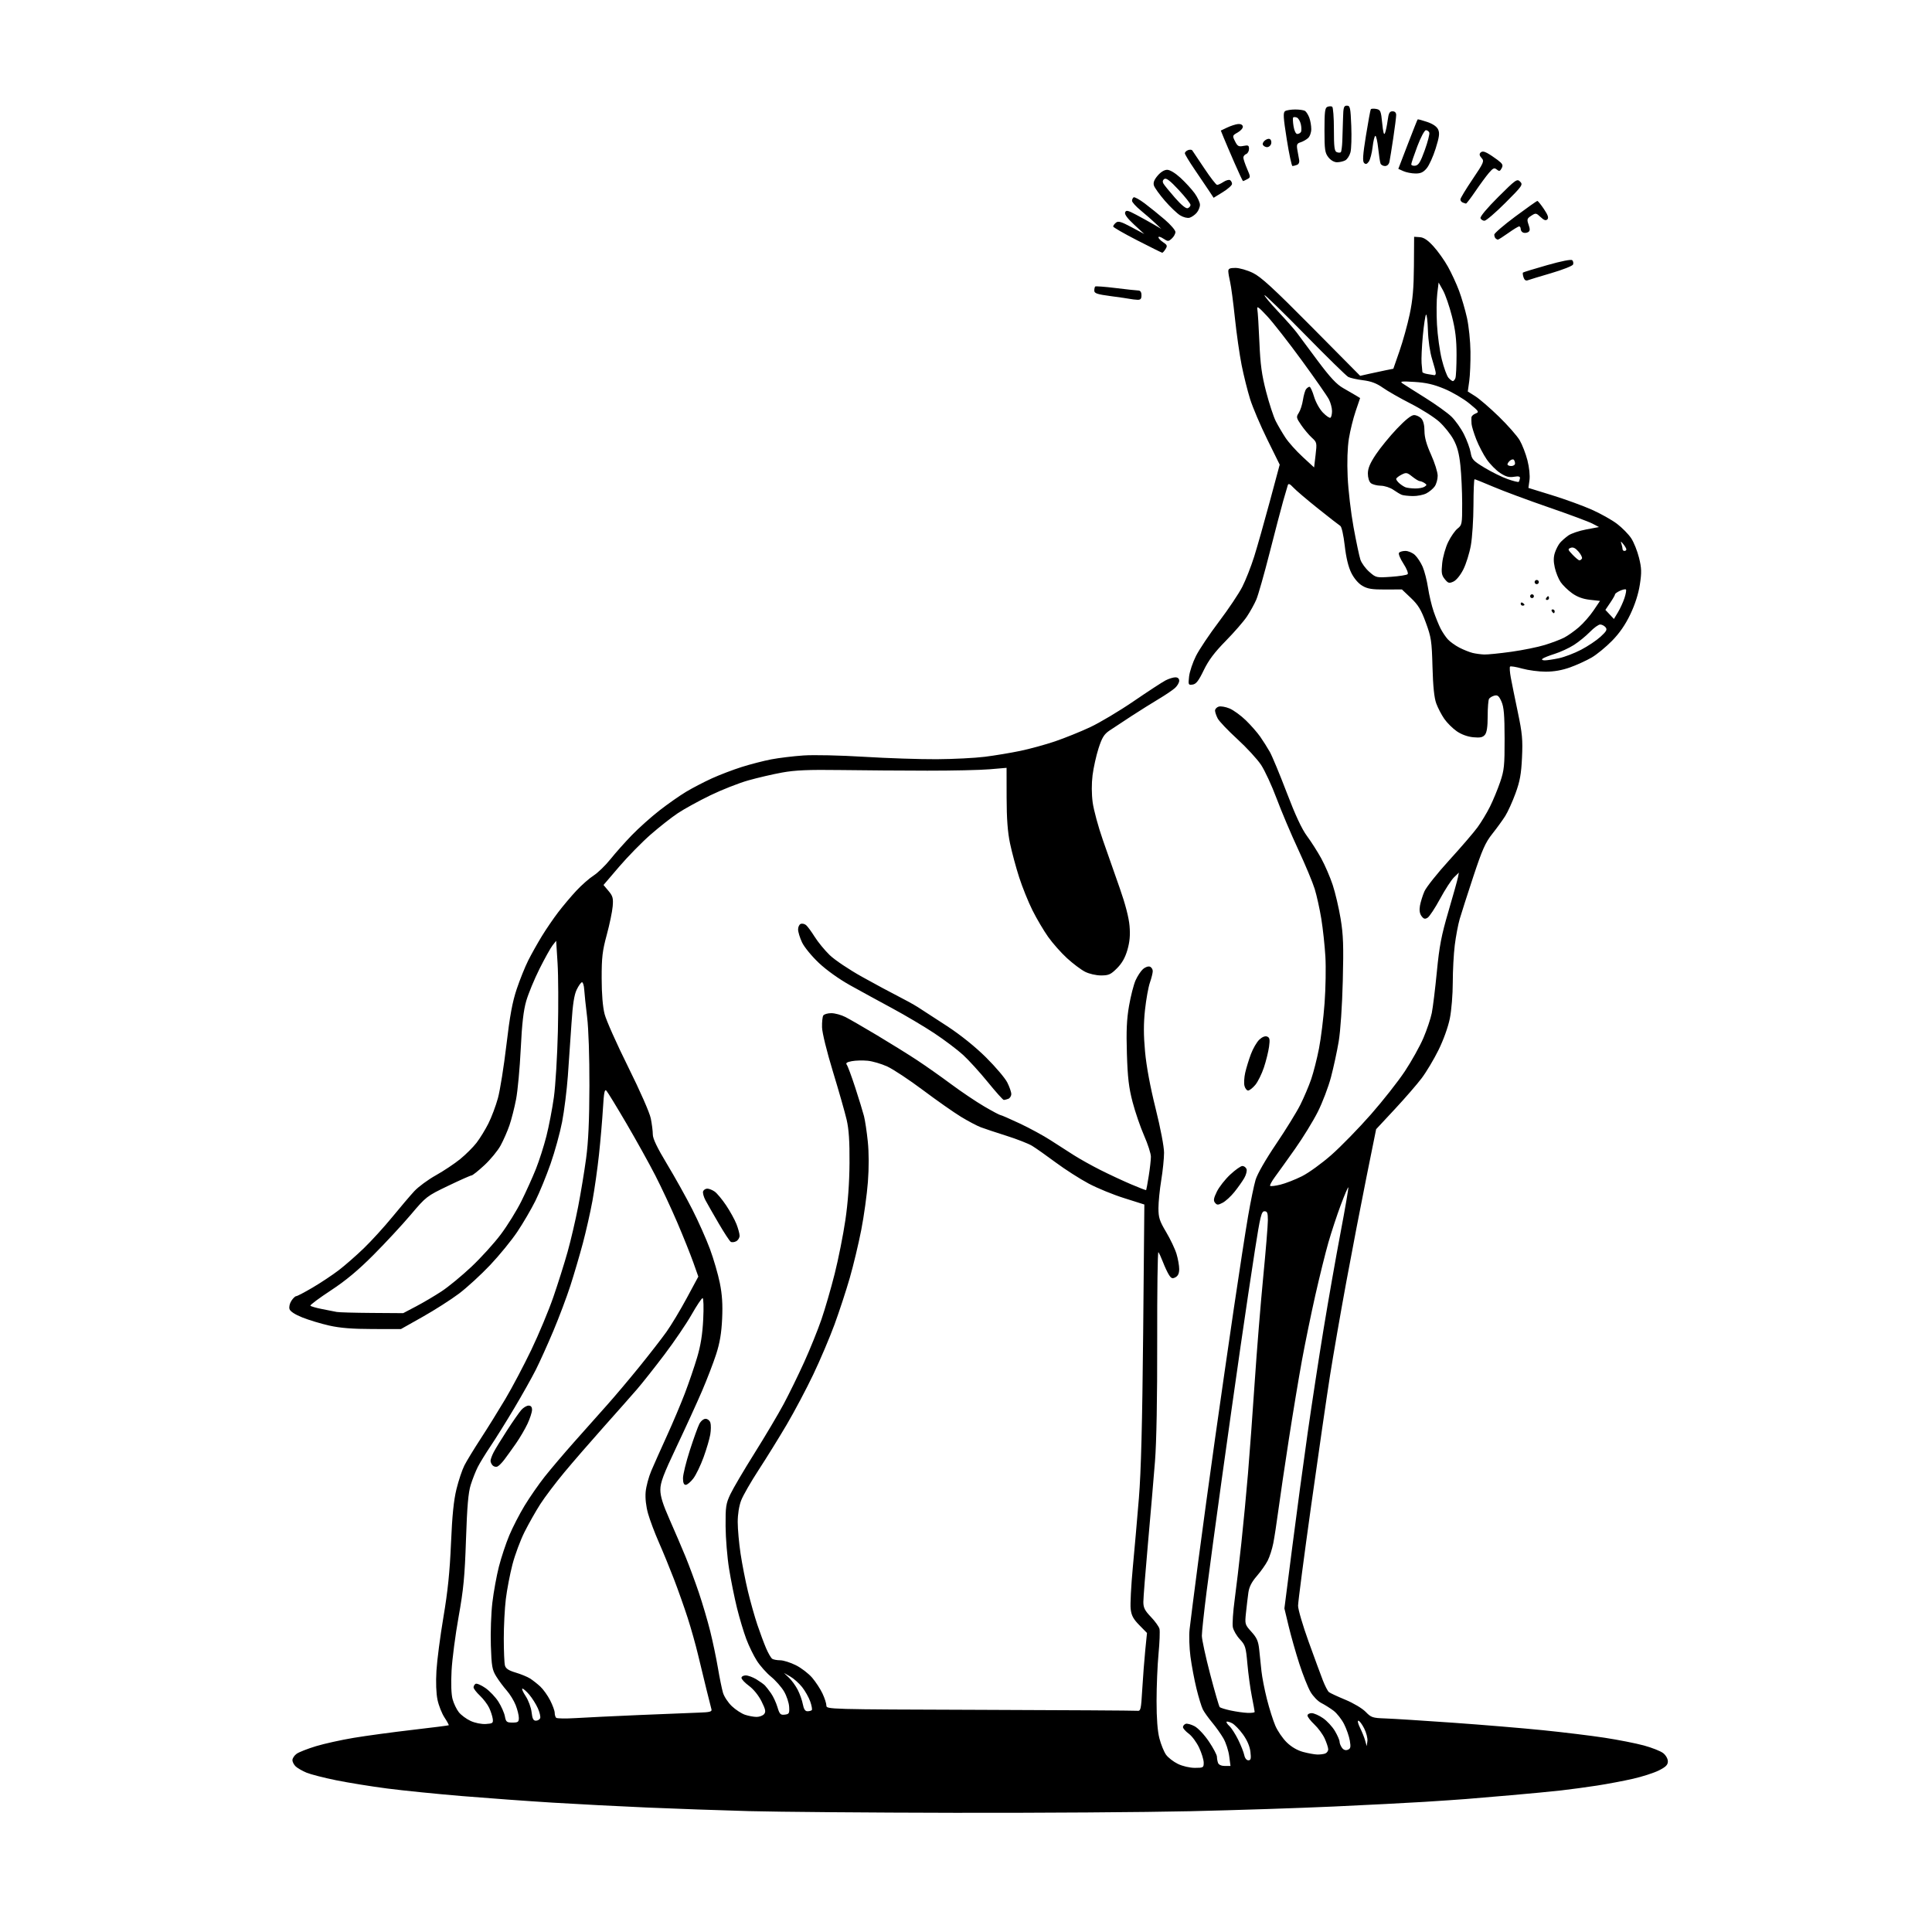 <svg version="1.1" xmlns="http://www.w3.org/2000/svg" xmlns:xlink="http://www.w3.org/1999/xlink" width="1024" height="1024" viewBox="0 0 1024 1024"><path stroke="none" fill="black" fill-rule="evenodd" d="M506.0,960.828C461.175,960.748 412.125,960.344 397.0,959.931C381.875,959.518 357.575,958.663 343.0,958.032C328.425,957.401 305.925,956.235 293.0,955.441C280.075,954.647 258.475,953.081 245.0,951.963C231.525,950.844 213.613,949.035 205.196,947.943C196.778,946.851 184.593,944.88 178.118,943.564C171.643,942.248 164.597,940.441 162.459,939.547C160.322,938.654 157.769,937.196 156.787,936.307C155.804,935.418 155.0,933.885 155,932.902C155,931.918 156.013,930.398 157.25,929.523C158.488,928.648 163.1,926.842 167.5,925.508C171.9,924.175 180.9,922.185 187.5,921.086C194.1,919.988 208.05,918.096 218.5,916.882C228.95,915.668 237.646,914.564 237.825,914.429C238.004,914.294 237.008,912.455 235.614,910.342C234.219,908.229 232.548,904.025 231.902,901.0C231.173,897.59 230.953,891.701 231.323,885.5C231.651,880.0 233.324,867.175 235.041,857.0C237.333,843.419 238.395,833.049 239.036,818.0C239.666,803.223 240.478,795.191 241.945,789.231C243.063,784.683 244.945,779.058 246.126,776.731C247.307,774.404 251.206,768.0 254.792,762.5C258.377,757.0 264.25,747.55 267.844,741.5C271.438,735.45 277.618,723.75 281.579,715.5C285.539,707.25 290.8,694.65 293.269,687.5C295.738,680.35 299.144,669.55 300.838,663.5C302.531,657.45 305.053,646.65 306.44,639.5C307.828,632.35 309.722,620.875 310.649,614.0C311.843,605.137 312.353,593.934 312.4,575.5C312.44,559.964 311.948,545.274 311.179,539.0C310.471,533.225 309.782,526.7 309.649,524.5C309.516,522.3 308.978,520.55 308.453,520.611C307.929,520.673 306.67,522.443 305.656,524.545C304.327,527.299 303.557,532.298 302.9,542.434C302.399,550.17 301.532,562.715 300.973,570.312C300.414,577.909 299.043,588.858 297.926,594.644C296.81,600.431 294.06,610.415 291.815,616.832C289.571,623.25 285.945,632.1 283.759,636.5C281.572,640.9 277.286,648.236 274.234,652.803C271.183,657.37 264.684,665.334 259.794,670.501C254.904,675.668 247.459,682.488 243.251,685.655C239.043,688.822 230.402,694.344 224.05,697.925L212.5,704.437L197.5,704.412C186.726,704.394 180.246,703.877 174.5,702.579C170.1,701.584 163.705,699.657 160.289,698.295C156.399,696.744 153.845,695.086 153.456,693.86C153.106,692.758 153.536,690.831 154.44,689.451C155.323,688.103 156.473,687.0 156.994,687C157.516,687 161.443,684.941 165.721,682.424C170,679.907 176.2,675.787 179.5,673.268C182.8,670.75 188.805,665.497 192.845,661.595C196.886,657.693 203.688,650.225 207.961,645.0C212.235,639.775 217.479,633.617 219.616,631.316C221.752,629.014 226.875,625.245 231.0,622.94C235.125,620.635 240.93,616.767 243.901,614.345C246.872,611.922 250.769,608.041 252.562,605.72C254.354,603.399 257.182,598.8 258.846,595.5C260.51,592.2 262.793,586.125 263.92,582.0C265.047,577.875 267.063,565.23 268.4,553.899C270.242,538.289 271.572,531.089 273.887,524.177C275.568,519.16 278.32,512.327 280.003,508.994C281.686,505.66 284.911,499.91 287.17,496.216C289.429,492.522 293.338,486.8 295.857,483.5C298.376,480.2 302.701,475.069 305.468,472.097C308.236,469.126 312.348,465.51 314.606,464.062C316.865,462.615 320.86,458.746 323.485,455.465C326.109,452.184 331.237,446.422 334.878,442.66C338.52,438.897 345.1,433.013 349.5,429.582C353.9,426.152 360.267,421.688 363.648,419.662C367.029,417.637 373.158,414.447 377.267,412.574C381.377,410.702 388.51,407.978 393.119,406.521C397.729,405.064 404.771,403.246 408.77,402.481C412.768,401.715 420.434,400.786 425.805,400.416C431.32,400.036 445.348,400.344 458.035,401.122C470.391,401.88 487.7,402.455 496.5,402.4C505.3,402.345 516.775,401.763 522.0,401.107C527.225,400.451 535.655,399.05 540.734,397.994C545.813,396.937 554.138,394.655 559.234,392.921C564.33,391.187 572.678,387.817 577.785,385.431C582.891,383.046 593.283,376.846 600.877,371.654C608.471,366.462 616.083,361.491 617.793,360.607C619.502,359.723 621.823,359.0 622.95,359.0C624.268,359.0 625.0,359.652 625.0,360.826C625.0,361.83 623.987,363.56 622.75,364.67C621.513,365.781 617.697,368.361 614.27,370.405C610.844,372.448 604.319,376.536 599.77,379.489C595.222,382.442 589.925,385.932 588.0,387.244C585.176,389.17 584.064,390.988 582.242,396.661C581,400.528 579.577,406.931 579.08,410.89C578.523,415.324 578.546,420.856 579.139,425.294C579.668,429.257 582.103,438.238 584.55,445.25C586.998,452.263 591.049,463.821 593.553,470.935C596.446,479.155 598.315,486.373 598.681,490.737C599.097,495.699 598.781,499.242 597.541,503.507C596.348,507.611 594.668,510.567 592.03,513.205C588.723,516.512 587.636,517.0 583.578,517.0C580.931,517.0 577.268,516.157 575.092,515.047C572.987,513.973 568.702,510.753 565.571,507.891C562.441,505.03 557.933,499.946 555.555,496.594C553.177,493.242 549.433,486.9 547.235,482.5C545.037,478.1 541.86,470.225 540.175,465.0C538.49,459.775 536.31,451.675 535.332,447.0C534.071,440.977 533.545,433.906 533.526,422.734L533.5,406.969L524.5,407.734C519.55,408.156 504.7,408.486 491.5,408.469C478.3,408.453 457.6,408.303 445.5,408.136C428.486,407.902 421.471,408.202 414.548,409.457C409.624,410.35 401.524,412.233 396.548,413.642C391.572,415.051 382.55,418.603 376.5,421.536C370.45,424.469 362.743,428.698 359.373,430.933C356.003,433.168 349.467,438.299 344.85,442.336C340.233,446.373 332.724,454.037 328.164,459.368L319.874,469.061L322.519,472.205C324.802,474.918 325.106,476.046 324.734,480.425C324.496,483.216 323.081,490.0 321.589,495.5C319.282,504.002 318.878,507.447 318.894,518.5C318.906,526.89 319.459,533.628 320.454,537.5C321.301,540.8 326.917,553.4 332.933,565.5C339.226,578.155 344.324,589.751 344.936,592.799C345.521,595.714 346.001,599.539 346.002,601.299C346.003,603.51 348.336,608.367 353.544,617.0C357.691,623.875 363.714,634.675 366.929,641.0C370.143,647.325 374.355,656.775 376.289,662.0C378.222,667.225 380.576,675.325 381.52,680.0C382.764,686.167 383.1,691.382 382.744,699.0C382.388,706.626 381.519,711.772 379.568,717.799C378.091,722.364 374.717,731.139 372.07,737.299C369.424,743.46 363.375,756.691 358.629,766.703C351.589,781.555 350.0,785.774 350.0,789.616C350,793.083 351.295,797.249 354.91,805.412C357.61,811.511 361.391,820.325 363.311,825.0C365.23,829.675 368.402,838.225 370.359,844.0C372.315,849.775 375.038,859.0 376.408,864.5C377.779,870.0 379.622,878.775 380.505,884.0C381.388,889.225 382.597,895.157 383.193,897.182C383.788,899.206 385.901,902.409 387.888,904.299C389.875,906.189 393.03,908.245 394.899,908.867C396.769,909.49 399.526,910.0 401.027,910.0C402.527,910.0 404.314,909.327 404.997,908.504C406.008,907.285 405.753,906.033 403.625,901.754C402.073,898.633 399.386,895.306 397.006,893.558C394.803,891.94 393.0,890.028 393.0,889.308C393.0,888.589 394.012,888.002 395.25,888.004C396.488,888.006 399.028,888.939 400.895,890.077C402.762,891.215 404.802,892.676 405.428,893.323C406.054,893.971 407.513,895.85 408.67,897.5C409.827,899.15 411.353,902.435 412.06,904.8C413.187,908.567 413.666,909.062 415.923,908.8C418.247,908.529 418.477,908.119 418.264,904.612C418.134,902.473 416.921,898.835 415.569,896.527C414.216,894.219 411.118,890.699 408.684,888.704C406.25,886.71 402.868,882.911 401.169,880.263C399.469,877.615 396.943,872.431 395.555,868.744C394.168,865.056 391.945,857.643 390.616,852.27C389.287,846.896 387.402,837.55 386.427,831.5C385.452,825.45 384.62,815.325 384.577,809.0C384.507,798.61 384.751,796.969 387.095,792.0C388.522,788.975 394.288,779.172 399.909,770.217C405.529,761.261 412.471,749.561 415.335,744.217C418.198,738.872 423.092,728.875 426.21,722.0C429.327,715.125 433.448,704.936 435.368,699.357C437.288,693.778 440.457,682.853 442.41,675.08C444.364,667.306 446.905,654.546 448.056,646.723C449.43,637.388 450.187,627.001 450.259,616.5C450.339,604.936 449.919,598.559 448.744,593.5C447.851,589.65 444.579,578.175 441.473,568.0C438.205,557.29 435.774,547.395 435.7,544.5C435.63,541.75 435.92,538.938 436.345,538.25C436.77,537.562 438.684,537.0 440.599,537.0C442.513,537 445.885,537.921 448.092,539.047C450.299,540.173 457.819,544.512 464.803,548.689C471.786,552.867 481.265,558.759 485.867,561.782C490.469,564.806 498.626,570.549 503.993,574.543C509.36,578.537 517.285,583.874 521.605,586.403C525.924,588.931 529.802,591.0 530.223,591.0C530.643,591.0 535.281,593.02 540.529,595.488C545.777,597.957 553.092,601.935 556.785,604.329C560.478,606.722 566.092,610.324 569.259,612.334C572.427,614.343 578.727,617.853 583.259,620.134C587.792,622.416 595.052,625.804 599.393,627.664C603.735,629.525 607.379,630.924 607.491,630.773C607.603,630.623 608.214,627.263 608.848,623.307C609.481,619.351 610.0,614.761 610.0,613.106C610.0,611.451 608.387,606.429 606.417,601.947C604.446,597.464 601.696,589.455 600.306,584.148C598.293,576.463 597.678,571.245 597.28,558.5C596.9,546.324 597.172,540.248 598.42,533.077C599.322,527.894 600.881,521.819 601.885,519.577C602.888,517.335 604.658,514.658 605.818,513.629C606.977,512.6 608.617,512.023 609.463,512.347C610.308,512.672 610.993,513.739 610.985,514.719C610.977,515.698 610.299,518.43 609.477,520.789C608.655,523.148 607.49,529.612 606.887,535.154C606.089,542.49 606.092,548.531 606.899,557.366C607.612,565.161 609.613,575.936 612.495,587.5C615.104,597.969 616.977,607.801 616.973,611.0C616.969,614.025 616.3,620.55 615.486,625.5C614.673,630.45 614.006,637.121 614.004,640.325C614.001,645.355 614.557,647.088 618.081,653.02C620.326,656.799 622.801,662.011 623.581,664.604C624.362,667.197 625.0,670.806 625.0,672.624C625.0,674.887 624.38,676.261 623.034,676.982C621.428,677.841 620.801,677.619 619.607,675.767C618.803,674.52 617.37,671.475 616.422,669.0C615.475,666.525 614.372,664.127 613.972,663.672C613.572,663.217 613.287,684.367 613.339,710.672C613.4,740.997 612.972,764.355 612.171,774.5C611.476,783.3 609.803,802.828 608.454,817.895C607.104,832.963 606.0,846.989 606.0,849.064C606.0,852.105 606.776,853.644 610.002,857.002C612.203,859.293 614.248,862.142 614.547,863.334C614.845,864.525 614.62,870.45 614.046,876.5C613.471,882.55 613.001,893.818 613.001,901.54C613,910.875 613.509,917.534 614.519,921.413C615.355,924.621 616.933,928.501 618.026,930.037C619.119,931.572 621.953,933.767 624.323,934.914C626.811,936.119 630.611,937.0 633.316,937.0C637.762,937.0 638,936.86 637.99,934.25C637.985,932.737 636.901,929.181 635.581,926.347C634.262,923.513 631.791,920.166 630.091,918.909C628.391,917.652 627.0,916.082 627.0,915.419C627.0,914.756 627.629,913.973 628.397,913.678C629.166,913.383 631.304,913.947 633.147,914.933C635.034,915.94 638.359,919.491 640.75,923.05C643.087,926.53 645.0,930.155 645.0,931.107C645.0,932.058 645.273,933.548 645.607,934.418C645.973,935.372 647.4,936.0 649.201,936.0L652.188,936.0L651.499,930.75C651.12,927.862 649.748,923.654 648.449,921.398C647.151,919.142 644.467,915.354 642.484,912.98C640.5,910.607 638.283,907.503 637.556,906.082C636.828,904.662 635.299,899.675 634.157,895.0C633.016,890.325 631.579,882.698 630.966,878.05C630.352,873.403 630.147,866.878 630.511,863.55C630.874,860.223 632.943,844.0 635.108,827.5C637.274,811.0 641.273,781.75 643.996,762.5C646.719,743.25 651.235,711.975 654.031,693.0C656.828,674.025 660.202,652.2 661.529,644.5C662.856,636.8 664.638,628.169 665.489,625.32C666.412,622.23 670.808,614.563 676.384,606.32C681.525,598.719 687.304,589.35 689.225,585.5C691.147,581.65 693.725,575.575 694.954,572.0C696.183,568.425 698.048,561.088 699.098,555.696C700.148,550.303 701.478,539.503 702.052,531.696C702.627,523.888 702.82,512.775 702.481,507.0C702.143,501.225 701.17,492.225 700.321,487.0C699.471,481.775 697.895,474.644 696.818,471.154C695.741,467.663 691.791,458.213 688.04,450.154C684.289,442.094 679.149,429.957 676.618,423.182C674.087,416.407 670.381,408.4 668.382,405.388C666.383,402.376 660.712,396.219 655.781,391.706C650.849,387.193 646.181,382.285 645.407,380.8C644.633,379.314 644.0,377.432 644.0,376.617C644.0,375.802 644.867,374.86 645.927,374.523C646.986,374.187 649.574,374.627 651.677,375.502C653.779,376.377 657.677,379.209 660.338,381.796C662.999,384.383 666.432,388.302 667.967,390.505C669.503,392.708 671.777,396.308 673.022,398.505C674.266,400.702 678.303,410.418 681.993,420.095C686.552,432.052 689.988,439.423 692.717,443.095C694.925,446.068 698.337,451.425 700.3,455.0C702.262,458.575 704.985,464.875 706.352,469.0C707.718,473.125 709.61,481.19 710.557,486.922C711.978,495.526 712.178,501.283 711.706,519.922C711.369,533.181 710.474,546.421 709.537,552.0C708.659,557.225 706.815,565.756 705.439,570.958C704.063,576.16 700.913,584.428 698.441,589.331C695.968,594.234 690.566,603.028 686.436,608.873C682.307,614.718 677.517,621.409 675.791,623.743C674.065,626.077 672.901,628.234 673.205,628.538C673.508,628.842 675.949,628.552 678.628,627.895C681.308,627.237 686.428,625.241 690.007,623.459C693.597,621.672 700.642,616.573 705.719,612.087C710.781,607.614 720.155,598.002 726.55,590.727C732.945,583.452 741.072,573.13 744.61,567.789C748.148,562.447 752.562,554.527 754.419,550.188C756.277,545.849 758.284,539.869 758.88,536.9C759.476,533.93 760.685,524.079 761.565,515.009C762.889,501.378 763.955,495.827 767.715,483.009C770.217,474.479 772.482,466.375 772.748,465.0L773.232,462.5L770.657,465.0C769.24,466.375 765.91,471.511 763.256,476.413C760.602,481.315 757.633,485.815 756.657,486.413C755.251,487.274 754.582,487.095 753.434,485.549C752.464,484.242 752.19,482.425 752.607,480.049C752.949,478.097 754.005,474.694 754.954,472.486C755.903,470.278 761.814,462.844 768.089,455.967C774.365,449.089 781.133,441.22 783.128,438.481C785.124,435.741 788.099,430.8 789.739,427.5C791.378,424.2 793.796,418.35 795.11,414.5C797.246,408.244 797.497,405.798 797.47,391.5C797.445,378.891 797.092,374.721 795.801,371.822C794.487,368.874 793.747,368.253 792.066,368.693C790.912,368.995 789.638,369.75 789.234,370.371C788.83,370.992 788.5,375.142 788.5,379.594C788.5,385.222 788.055,388.225 787.039,389.451C785.899,390.826 784.528,391.113 780.807,390.755C777.82,390.468 774.564,389.277 772.098,387.568C769.933,386.067 766.955,383.1 765.482,380.974C764.009,378.849 762.096,375.172 761.232,372.805C760.159,369.865 759.53,363.743 759.251,353.5C758.876,339.743 758.583,337.796 755.724,330.0C753.209,323.144 751.679,320.621 747.819,316.954L743.032,312.408L734.266,312.454C727.216,312.491 724.827,312.105 722.062,310.48C719.965,309.248 717.692,306.591 716.233,303.667C714.651,300.493 713.469,295.6 712.737,289.187C712.11,283.7 711.096,279.173 710.398,278.747C709.72,278.332 704.395,274.184 698.564,269.528C692.734,264.872 686.854,259.867 685.499,258.404C683.709,256.473 682.908,256.122 682.572,257.123C682.317,257.88 681.215,261.65 680.123,265.5C679.031,269.35 675.789,281.725 672.92,293.0C670.051,304.275 666.877,315.434 665.867,317.798C664.856,320.162 662.612,324.212 660.88,326.798C659.147,329.384 654.078,335.213 649.615,339.752C643.695,345.771 640.553,349.964 638.0,355.252C635.282,360.882 633.966,362.575 632.11,362.838C629.825,363.161 629.743,362.973 630.241,358.55C630.528,356.006 632.162,351.129 633.872,347.712C635.582,344.295 641.07,336.1 646.066,329.5C651.063,322.9 656.638,314.575 658.455,311.0C660.272,307.425 663.101,300.225 664.743,295.0C666.384,289.775 670.099,276.673 672.998,265.886L678.269,246.271L671.669,232.886C668.04,225.523 663.947,215.9 662.574,211.5C661.201,207.1 659.181,199.0 658.085,193.5C656.99,188.0 655.384,176.75 654.518,168.5C653.652,160.25 652.517,151.7 651.996,149.5C651.474,147.3 651.037,144.713 651.024,143.75C651.005,142.386 651.839,142.0 654.804,142C656.896,142 661.058,143.193 664.054,144.652C668.35,146.744 674.931,152.786 695.209,173.255L720.918,199.206L725.709,198.12C728.344,197.523 732.3,196.677 734.5,196.239L738.5,195.443L741.768,186.041C743.565,180.869 745.995,172.107 747.167,166.569C748.772,158.987 749.325,152.671 749.406,141.0L749.514,125.5L752.507,125.7C754.651,125.844 756.709,127.223 759.764,130.562C762.108,133.126 765.564,137.986 767.443,141.362C769.321,144.738 771.969,150.469 773.327,154.098C774.685,157.727 776.576,164.202 777.53,168.488C778.483,172.774 779.316,180.83 779.382,186.39C779.447,191.951 779.152,198.975 778.728,202.0L777.955,207.5L781.918,210.0C784.098,211.375 789.727,216.235 794.428,220.8C799.128,225.365 804.088,231.001 805.45,233.325C806.812,235.648 808.667,240.44 809.572,243.973C810.538,247.744 810.985,252.093 810.655,254.503L810.092,258.61L822.583,262.466C829.454,264.587 838.909,268.021 843.595,270.098C848.281,272.174 854.342,275.571 857.064,277.646C859.785,279.722 863.159,283.154 864.561,285.272C865.963,287.39 867.834,292.06 868.72,295.65C870.084,301.175 870.15,303.353 869.154,309.838C868.396,314.772 866.597,320.387 864.103,325.608C861.456,331.147 858.371,335.606 854.364,339.685C851.139,342.968 846.304,346.934 843.62,348.498C840.935,350.063 835.852,352.391 832.324,353.671C828.026,355.231 823.718,356 819.27,356C815.619,356 810.002,355.262 806.788,354.361C803.575,353.459 800.684,352.983 800.363,353.303C800.043,353.623 800.224,356.274 800.765,359.193C801.305,362.112 802.978,370.35 804.481,377.5C806.826,388.66 807.14,392.057 806.695,401.5C806.279,410.311 805.591,414.099 803.236,420.535C801.62,424.954 799.166,430.354 797.785,432.535C796.404,434.716 793.31,438.975 790.91,442.0C787.273,446.584 785.603,450.35 780.885,464.607C777.772,474.017 774.523,484.142 773.666,487.107C772.809,490.073 771.634,496.313 771.054,500.974C770.474,505.634 770.0,514.541 770.0,520.766C770.0,527.017 769.305,535.535 768.448,539.792C767.537,544.318 765.062,551.216 762.453,556.5C760.009,561.45 755.997,568.171 753.538,571.435C751.079,574.7 744.637,582.125 739.223,587.935L729.379,598.5L724.231,624.0C721.4,638.025 716.594,663.0 713.552,679.5C710.51,696.0 706.638,718.275 704.947,729.0C703.257,739.725 698.754,770.775 694.94,798.0C691.126,825.225 688.004,849.103 688.003,851.062C688.001,853.022 690.507,861.572 693.57,870.062C696.634,878.553 700.054,887.845 701.17,890.711C702.287,893.577 703.718,896.338 704.35,896.847C704.983,897.357 708.908,899.183 713.073,900.906C717.324,902.665 722.032,905.469 723.806,907.3C726.739,910.326 727.49,910.578 734.233,910.806C738.23,910.942 754.325,911.96 770.0,913.069C785.675,914.177 807.275,915.977 818.0,917.068C828.725,918.159 843.341,919.946 850.479,921.039C857.618,922.131 866.958,923.97 871.236,925.124C875.514,926.278 880.135,928.105 881.507,929.184C882.932,930.305 884.0,932.177 884.0,933.556C884.0,935.429 882.942,936.498 879.25,938.356C876.638,939.67 870.45,941.666 865.5,942.792C860.55,943.917 852.0,945.534 846.5,946.384C841.0,947.234 832.45,948.39 827.5,948.952C822.55,949.515 810.625,950.656 801.0,951.488C791.375,952.32 780.575,953.235 777.0,953.521C773.425,953.807 763.525,954.481 755.0,955.019C746.475,955.557 724.811,956.671 706.857,957.495C688.903,958.318 654.703,959.438 630.857,959.982C607.011,960.527 550.825,960.907 506.0,960.828zM661.649,933.0C662.964,933.0 663.168,932.183 662.758,928.548C662.431,925.642 661.06,922.43 658.812,919.298C656.918,916.659 654.287,913.96 652.967,913.3C651.647,912.64 650.36,912.307 650.106,912.56C649.853,912.814 650.536,913.85 651.623,914.864C652.711,915.877 654.8,919.135 656.265,922.103C657.73,925.071 659.178,928.737 659.483,930.25C659.813,931.882 660.693,933.0 661.649,933.0zM698.168,929.933C699.636,929.97 701.548,929.727 702.418,929.393C703.288,929.059 703.99,928.047 703.978,927.143C703.966,926.239 703.132,923.687 702.126,921.47C701.119,919.254 698.654,915.893 696.648,914C694.641,912.108 693.0,909.984 693.0,909.28C693.0,908.576 693.988,908.0 695.196,908.0C696.404,908.0 699.133,909.206 701.259,910.68C703.386,912.154 706.223,915.231 707.563,917.518C708.903,919.805 710.0,922.338 710.0,923.147C710.0,923.956 710.574,925.403 711.276,926.363C712.101,927.491 713.186,927.866 714.342,927.422C715.829,926.852 716.015,926.04 715.445,922.618C715.067,920.353 713.694,916.39 712.394,913.812C711.093,911.234 708.56,908.024 706.765,906.68C704.969,905.336 702.055,903.505 700.289,902.612C698.523,901.719 695.962,899.079 694.599,896.744C693.236,894.41 690.575,887.722 688.686,881.883C686.797,876.044 684.24,867.044 683.006,861.883L680.76,852.5L684.921,820.0C687.209,802.125 690.882,774.9 693.082,759.5C695.283,744.1 699.094,719.254 701.551,704.287C704.008,689.32 708.041,666.409 710.513,653.375C712.986,640.34 714.843,629.51 714.641,629.308C714.439,629.105 712.627,633.341 710.615,638.72C708.602,644.099 705.657,653.029 704.069,658.564C702.481,664.099 699.36,676.699 697.133,686.564C694.907,696.429 691.723,711.925 690.059,721.0C688.395,730.075 685.259,748.975 683.091,763.0C680.922,777.025 678.427,793.9 677.548,800.5C676.668,807.1 675.458,814.975 674.859,818.0C674.259,821.025 672.932,825.147 671.91,827.159C670.888,829.172 668.297,832.846 666.152,835.324C663.394,838.511 662.077,841.098 661.654,844.165C661.324,846.549 660.76,851.307 660.4,854.737C659.757,860.855 659.813,861.05 663.289,864.898C666.176,868.094 666.942,869.859 667.417,874.411C667.738,877.485 668.27,882.587 668.6,885.75C668.929,888.913 670.234,895.587 671.499,900.581C672.764,905.576 674.772,911.924 675.961,914.689C677.151,917.453 679.866,921.416 681.995,923.495C684.465,925.907 687.61,927.744 690.683,928.57C693.332,929.282 696.701,929.895 698.168,929.933zM724.753,922.826C724.954,921.355 724.182,918.318 723.039,916.076C721.895,913.834 720.509,912.0 719.959,912.0C719.409,912.0 719.805,913.688 720.838,915.75C721.871,917.812 723.092,920.85 723.552,922.5L724.389,925.5L724.753,922.826zM257.5,913.753C261.138,913.523 261.469,913.274 261.16,911.0C260.973,909.625 260.124,907.016 259.274,905.203C258.423,903.389 256.213,900.477 254.364,898.732C252.514,896.988 251.0,895.01 251.0,894.339C251.0,893.667 251.476,892.824 252.059,892.464C252.641,892.104 254.97,893.09 257.234,894.655C259.499,896.22 262.617,899.492 264.163,901.927C265.71,904.361 267.256,907.849 267.599,909.677C268.16,912.665 268.565,913.0 271.611,913.0C274.552,913.0 275.0,912.672 275.0,910.52C275.0,909.156 274.249,906.119 273.33,903.77C272.412,901.422 270.266,897.925 268.563,896.0C266.859,894.075 264.366,890.718 263.021,888.54C260.853,885.026 260.53,883.174 260.162,872.126C259.934,865.277 260.297,855.042 260.967,849.382C261.638,843.721 263.202,835.132 264.442,830.295C265.682,825.458 268.15,818.029 269.926,813.786C271.703,809.544 275.355,802.452 278.043,798.027C280.731,793.601 285.503,786.722 288.648,782.74C291.793,778.758 298.897,770.396 304.433,764.158C309.97,757.921 317.78,749.146 321.789,744.658C325.798,740.171 333.474,731.077 338.846,724.45C344.218,717.822 350.683,709.497 353.211,705.95C355.74,702.402 360.581,694.355 363.969,688.066L370.128,676.631L367.447,669.066C365.972,664.905 362.169,655.425 358.995,648.0C355.821,640.575 350.567,629.325 347.319,623.0C344.072,616.675 337.198,604.3 332.044,595.5C326.891,586.7 322.119,578.888 321.441,578.139C320.452,577.049 320.08,578.931 319.564,587.639C319.211,593.613 318.269,604.575 317.471,612.0C316.674,619.425 315.113,630.447 314.002,636.493C312.891,642.539 310.601,652.664 308.913,658.993C307.226,665.322 304.256,675.42 302.313,681.434C300.37,687.448 296.315,698.226 293.3,705.386C290.286,712.545 286.111,721.8 284.023,725.951C281.934,730.103 276.767,739.306 272.541,746.402C268.314,753.498 262.703,762.498 260.071,766.402C257.44,770.306 254.372,775.3 253.254,777.5C252.136,779.7 250.445,783.975 249.496,787.0C248.198,791.14 247.577,798.309 246.983,816.0C246.326,835.586 245.672,842.415 243.058,857.0C241.332,866.625 239.659,879.45 239.339,885.5C238.974,892.392 239.177,898.039 239.882,900.619C240.501,902.885 241.982,905.979 243.175,907.495C244.367,909.011 247.178,911.096 249.421,912.128C251.77,913.209 255.197,913.898 257.5,913.753zM284.023,912.0C284.993,912.0 286.018,911.395 286.302,910.655C286.586,909.915 286.029,907.553 285.064,905.405C284.099,903.257 282.075,900.038 280.566,898.25C279.057,896.462 277.406,895.0 276.897,895.0C276.388,895.0 277.157,896.792 278.607,898.982C280.056,901.172 281.471,904.997 281.751,907.482C282.14,910.938 282.674,912.0 284.023,912.0zM305.0,910.633C310.225,910.308 325.525,909.571 339.0,908.993C352.475,908.416 366.65,907.844 370.5,907.722C376.171,907.542 377.422,907.215 377.091,906.0C376.866,905.175 375.678,900.45 374.451,895.5C373.225,890.55 371.205,882.225 369.963,877.0C368.721,871.775 366.252,863.0 364.477,857.5C362.703,852.0 359.437,842.775 357.22,837.0C355.003,831.225 351.395,822.428 349.203,817.451C347.01,812.474 344.436,805.621 343.482,802.223C342.399,798.36 341.921,794.067 342.208,790.772C342.461,787.872 343.817,782.8 345.222,779.5C346.627,776.2 350.343,767.875 353.479,761.0C356.616,754.125 360.901,743.99 363.001,738.478C365.101,732.966 368.021,724.416 369.49,719.478C371.382,713.118 372.324,707.22 372.72,699.25C373.034,692.922 372.89,688.012 372.389,688.028C371.9,688.043 369.271,691.981 366.546,696.778C363.822,701.575 357.336,711.125 352.133,718.0C346.93,724.875 340.384,733.147 337.587,736.381C334.789,739.616 326.875,748.567 320.0,756.272C313.125,763.978 303.715,774.831 299.09,780.391C294.464,785.951 288.739,793.523 286.368,797.217C283.996,800.911 280.246,807.534 278.033,811.934C275.821,816.335 272.928,824.112 271.605,829.217C270.283,834.323 268.706,842.55 268.103,847.5C267.499,852.45 267.011,861.9 267.016,868.5C267.022,875.1 267.298,881.51 267.629,882.746C268.07,884.392 269.579,885.391 273.286,886.492C276.066,887.318 279.502,888.728 280.921,889.626C282.339,890.524 284.779,892.438 286.343,893.879C287.907,895.321 290.27,898.623 291.593,901.217C292.917,903.811 294.0,906.773 294.0,907.8C294.0,908.827 294.337,910.017 294.75,910.445C295.163,910.873 299.775,910.958 305.0,910.633zM661.25,907.862C663.312,907.938 665.0,907.707 665.0,907.35C665.0,906.992 664.324,903.28 663.498,899.1C662.671,894.92 661.613,887.159 661.145,881.853C660.362,872.969 660.046,871.942 657.151,868.853C655.422,867.009 653.745,864.114 653.424,862.421C653.104,860.727 653.538,854.202 654.39,847.921C655.242,841.639 656.833,828.175 657.926,818.0C659.019,807.825 660.609,791.175 661.46,781.0C662.311,770.825 663.913,749.0 665.02,732.5C666.127,716.0 668.15,691.025 669.515,677.0C670.881,662.975 671.999,649.362 671.999,646.75C672,642.823 671.685,642.0 670.18,642.0C668.582,642.0 667.962,644.54 665.111,662.75C663.324,674.163 659.883,697.225 657.464,714.0C655.044,730.775 650.589,762.275 647.564,784.0C644.539,805.725 640.924,832.489 639.532,843.477C638.139,854.464 637.002,865.039 637.004,866.977C637.007,868.914 638.986,878.067 641.403,887.315C643.82,896.564 646.104,904.439 646.479,904.815C646.854,905.192 649.487,906 652.331,906.612C655.174,907.224 659.188,907.786 661.25,907.862zM427.945,907.0C428.892,907.0 429.932,906.734 430.257,906.41C430.582,906.085 430.212,904.019 429.436,901.819C428.66,899.619 426.713,896.172 425.11,894.16C423.507,892.147 420.689,889.641 418.847,888.591L415.5,886.682L418.165,889.215C419.631,890.608 421.731,893.513 422.832,895.67C423.932,897.828 425.146,901.26 425.528,903.297C426.01,905.865 426.75,907.0 427.945,907.0zM602.614,906.756C604.626,906.988 604.762,906.433 605.425,895.25C605.808,888.788 606.529,879.451 607.026,874.502L607.93,865.504L603.853,861.35C600.644,858.08 599.669,856.246 599.273,852.731C598.996,850.275 599.505,840.444 600.404,830.883C601.303,821.322 602.759,804.725 603.639,794.0C604.774,780.17 605.431,754.729 605.901,706.5C606.265,669.1 606.549,638.463 606.532,638.417C606.514,638.371 601.775,636.872 596.0,635.084C590.225,633.297 581.675,629.799 577.0,627.31C572.325,624.822 564.45,619.777 559.5,616.098C554.55,612.419 548.925,608.457 547.0,607.293C545.075,606.128 539.0,603.753 533.5,602.015C528.0,600.276 521.853,598.231 519.839,597.471C517.826,596.71 513.101,594.212 509.339,591.921C505.578,589.629 496.529,583.28 489.231,577.813C481.932,572.345 473.403,566.701 470.277,565.269C467.151,563.838 462.46,562.462 459.853,562.212C457.246,561.961 453.479,562.063 451.483,562.437C448.868,562.928 448.116,563.451 448.793,564.309C449.309,564.964 451.343,570.45 453.312,576.5C455.281,582.55 457.361,589.33 457.935,591.567C458.509,593.803 459.416,599.861 459.95,605.027C460.563,610.946 460.581,618.89 460,626.506C459.492,633.153 457.91,644.578 456.483,651.896C455.056,659.213 452.315,670.667 450.391,677.35C448.468,684.032 444.831,695.125 442.311,702.0C439.79,708.875 434.723,720.8 431.052,728.5C427.381,736.2 421.066,748.125 417.019,755.0C412.972,761.875 406.284,772.675 402.157,779.0C398.03,785.325 393.831,792.642 392.827,795.261C391.706,798.182 391.002,802.626 391.006,806.761C391.009,810.467 391.689,818.0 392.518,823.5C393.346,829.0 395.108,838.0 396.434,843.5C397.759,849.0 399.997,856.935 401.407,861.134C402.818,865.332 404.906,870.948 406.049,873.614C407.191,876.279 408.66,878.8 409.313,879.215C409.966,879.63 411.874,879.976 413.554,879.985C415.233,879.993 418.945,881.165 421.801,882.588C424.658,884.012 428.546,886.988 430.441,889.202C432.336,891.416 434.812,895.197 435.943,897.603C437.075,900.009 438.0,902.88 438.0,903.983C438.0,905.971 438.686,905.99 519.25,906.25C563.938,906.394 601.451,906.622 602.614,906.756zM363.449,787.0C362.458,787.0 362.0,785.887 362.0,783.482C362.0,781.546 363.628,774.909 365.618,768.732C367.608,762.554 369.87,756.263 370.644,754.75C371.435,753.203 372.886,752.0 373.958,752.0C375.007,752.0 376.157,752.919 376.513,754.042C376.87,755.165 376.848,757.978 376.464,760.292C376.081,762.606 374.48,768.043 372.908,772.373C371.336,776.703 368.891,781.765 367.474,783.623C366.057,785.48 364.246,787.0 363.449,787.0zM263.569,777.335C262.84,777.615 261.739,777.339 261.122,776.722C260.505,776.105 260.0,774.993 260.0,774.25C260.0,773.508 260.739,771.472 261.642,769.726C262.545,767.979 265.772,762.714 268.814,758.025C271.855,753.336 275.245,748.487 276.346,747.25C277.448,746.013 279.17,745.0 280.174,745.0C281.404,745.0 281.997,745.735 281.99,747.25C281.985,748.487 280.914,751.79 279.611,754.588C278.308,757.386 275.54,762.111 273.459,765.088C271.378,768.065 268.6,771.923 267.286,773.663C265.971,775.403 264.299,777.055 263.569,777.335zM197.099,695.884L213.699,696.0L220.599,692.372C224.395,690.377 230.464,686.791 234.087,684.403C237.711,682.016 244.804,676.176 249.85,671.425C254.897,666.675 261.915,658.938 265.447,654.232C268.978,649.527 273.894,641.587 276.371,636.588C278.848,631.59 282.297,623.938 284.037,619.585C285.776,615.232 288.282,607.4 289.606,602.182C290.93,596.963 292.711,587.7 293.565,581.597C294.419,575.494 295.376,559.691 295.693,546.481C296.01,533.271 295.934,517.102 295.524,510.551L294.78,498.64L292.868,501.07C291.817,502.406 288.705,508.0 285.953,513.5C283.201,519.0 280.038,526.65 278.924,530.5C277.455,535.577 276.651,542.581 275.999,556.0C275.504,566.175 274.392,578.168 273.53,582.651C272.667,587.134 271.087,593.34 270.019,596.443C268.952,599.546 266.845,604.352 265.337,607.122C263.829,609.892 259.961,614.598 256.741,617.579C253.521,620.561 250.458,623.0 249.936,623.0C249.413,623.0 243.81,625.488 237.484,628.529C226.192,633.957 225.834,634.234 217.759,643.779C213.236,649.125 204.352,658.704 198.018,665.064C189.8,673.315 183.291,678.736 175.298,683.987C169.137,688.034 164.286,691.653 164.518,692.03C164.751,692.406 167.542,693.22 170.721,693.838C173.899,694.456 177.4,695.143 178.5,695.365C179.6,695.586 187.97,695.82 197.099,695.884zM390.196,657.895C389.204,658.426 387.904,658.554 387.308,658.18C386.711,657.806 383.855,653.45 380.961,648.5C378.067,643.55 374.895,637.999 373.914,636.164C372.932,634.33 372.373,632.192 372.671,631.414C372.97,630.637 373.966,630.0 374.884,630.0C375.803,630.0 377.556,630.701 378.78,631.558C380.004,632.415 382.725,635.678 384.827,638.808C386.93,641.939 389.404,646.422 390.325,648.77C391.246,651.119 392.0,653.916 392.0,654.985C392.0,656.055 391.188,657.364 390.196,657.895zM648.021,637.489C645.56,638.762 645.048,638.763 643.999,637.499C643.045,636.349 643.239,635.138 644.941,631.623C646.119,629.188 649.296,625.126 651.999,622.598C654.702,620.069 657.623,618.0 658.489,618.0C659.354,618.0 660.341,618.725 660.681,619.611C661.021,620.498 660.489,622.635 659.499,624.361C658.509,626.088 656.156,629.419 654.27,631.766C652.384,634.112 649.572,636.687 648.021,637.489zM532.041,583.0C531.603,583.0 527.788,578.746 523.563,573.546C519.338,568.346 513.423,561.845 510.418,559.099C507.413,556.353 500.577,551.203 495.227,547.655C489.877,544.108 479.875,538.174 473.0,534.469C466.125,530.765 456.066,525.267 450.647,522.252C444.741,518.966 438.069,514.2 433.993,510.354C430.236,506.811 426.253,501.942 425.096,499.48C423.943,497.028 423.0,493.94 423.0,492.618C423.0,491.296 423.631,489.972 424.403,489.676C425.174,489.38 426.447,489.669 427.231,490.319C428.016,490.968 430.062,493.75 431.78,496.5C433.497,499.25 437.062,503.599 439.701,506.165C442.391,508.78 449.993,513.886 457.0,517.784C463.875,521.608 472.394,526.194 475.932,527.975C479.47,529.756 484.195,532.364 486.432,533.771C488.669,535.178 495.675,539.726 502.0,543.876C509.217,548.612 516.896,554.789 522.617,560.461C527.632,565.433 532.694,571.395 533.867,573.71C535.04,576.026 536.0,578.79 536.0,579.853C536.0,580.916 535.288,582.059 534.418,582.393C533.548,582.727 532.478,583.0 532.041,583.0zM661.52,578.0C660.803,578.0 659.938,576.889 659.597,575.531C659.256,574.173 659.428,571.053 659.978,568.596C660.529,566.14 661.888,561.7 663,558.73C664.111,555.76 666.118,552.298 667.459,551.038C668.986,549.604 670.528,548.989 671.582,549.393C672.968,549.925 673.153,550.878 672.625,554.77C672.271,557.371 671.045,562.328 669.899,565.783C668.753,569.239 666.691,573.402 665.318,575.033C663.946,576.665 662.236,578.0 661.52,578.0zM818.751,350.0C819.934,350.0 823.286,349.501 826.201,348.89C829.115,348.28 834.425,346.255 838.0,344.389C841.575,342.524 846.23,339.408 848.344,337.464C851.5,334.562 851.97,333.669 850.971,332.465C850.302,331.659 849.023,331 848.128,331.001C847.232,331.001 844.779,332.776 842.675,334.945C840.571,337.113 836.746,340.226 834.175,341.862C831.604,343.498 827.025,345.613 824.0,346.563C820.975,347.512 818.072,348.674 817.55,349.145C816.991,349.648 817.486,350.0 818.751,350.0zM786.716,346.898C788.484,346.954 794.914,346.305 801.004,345.456C807.094,344.606 815.097,342.981 818.788,341.843C822.48,340.705 827.075,338.965 829.0,337.975C830.925,336.985 834.44,334.502 836.811,332.457C839.182,330.412 842.676,326.436 844.576,323.62L848.03,318.5L842.624,317.894C838.959,317.482 835.932,316.362 833.221,314.413C831.022,312.833 828.297,310.181 827.164,308.52C826.032,306.859 824.64,303.407 824.071,300.848C823.333,297.531 823.358,295.236 824.159,292.848C824.777,291.007 826.007,288.664 826.892,287.642C827.776,286.62 829.733,284.905 831.24,283.831C832.748,282.756 837.023,281.309 840.74,280.614L847.5,279.35L844.0,277.514C842.075,276.504 831.669,272.634 820.874,268.913C810.08,265.193 796.941,260.316 791.675,258.075C786.41,255.834 781.854,254.0 781.551,254.0C781.248,254.0 780.984,260.188 780.965,267.75C780.946,275.312 780.324,284.898 779.583,289.05C778.842,293.203 777.042,298.958 775.582,301.838C774.025,304.91 771.861,307.562 770.346,308.252C768.064,309.292 767.534,309.143 765.768,306.964C764.073,304.874 763.865,303.589 764.393,298.5C764.736,295.2 766.166,290.148 767.57,287.274C768.975,284.4 771.221,281.185 772.562,280.13C774.893,278.297 774.999,277.711 774.982,266.856C774.972,260.61 774.55,251.562 774.044,246.748C773.366,240.306 772.391,236.651 770.349,232.9C768.823,230.097 765.415,225.862 762.776,223.488C760.136,221.115 753.369,216.825 747.738,213.954C742.107,211.083 735.449,207.281 732.941,205.506C729.646,203.172 726.737,202.073 722.441,201.538C719.174,201.131 715.643,200.34 714.595,199.781C713.548,199.222 703.245,189.132 691.701,177.36C680.157,165.587 670.491,156.176 670.221,156.445C669.952,156.715 673.196,160.619 677.431,165.12C681.666,169.622 686.15,174.699 687.395,176.403C688.64,178.106 693.617,184.801 698.454,191.281C704.998,200.047 708.432,203.731 711.874,205.679C714.418,207.118 717.488,208.899 718.695,209.635L720.89,210.974L718.529,217.914C717.231,221.73 715.617,228.276 714.942,232.459C714.166,237.273 713.926,244.733 714.289,252.782C714.604,259.777 716.007,271.76 717.407,279.41C718.806,287.061 720.439,294.801 721.036,296.61C721.634,298.42 723.752,301.331 725.744,303.08C729.314,306.214 729.482,306.253 737.296,305.717C741.658,305.418 745.609,304.791 746.076,304.324C746.544,303.856 745.553,301.363 743.875,298.784C742.197,296.204 741.115,293.622 741.471,293.047C741.827,292.471 743.357,292.0 744.87,292.0C746.384,292.0 748.664,292.97 749.936,294.155C751.209,295.341 753.052,298.153 754.033,300.405C755.014,302.657 756.295,307.656 756.88,311.513C757.466,315.37 758.808,321.034 759.862,324.1C760.917,327.166 762.557,331.21 763.507,333.087C764.457,334.964 766.194,337.556 767.367,338.847C768.54,340.138 771.3,342.125 773.5,343.261C775.7,344.398 778.85,345.658 780.5,346.062C782.15,346.465 784.947,346.841 786.716,346.898zM857.548,324.522C858.725,322.573 860.28,319.181 861.005,316.984C861.73,314.787 862.084,312.75 861.791,312.458C861.498,312.165 860.075,312.464 858.629,313.123C857.183,313.782 856.0,314.636 856.0,315.021C856.0,315.406 854.85,317.416 853.444,319.487L850.889,323.253L853.149,325.659L855.41,328.065L857.548,324.522zM823.559,325.0C823.316,325.0 822.84,324.55 822.5,324.0C822.16,323.45 822.359,323.0 822.941,323.0C823.523,323.0 824.0,323.45 824.0,324.0C824.0,324.55 823.802,325.0 823.559,325.0zM807.0,321.0C806.45,321.0 806.0,320.523 806.0,319.941C806.0,319.359 806.45,319.16 807.0,319.5C807.55,319.84 808.0,320.316 808.0,320.559C808.0,320.802 807.55,321.0 807.0,321.0zM819.941,318.0C819.359,318.0 819.16,317.55 819.5,317.0C819.84,316.45 820.316,316.0 820.559,316.0C820.802,316.0 821.0,316.45 821.0,317.0C821.0,317.55 820.523,318.0 819.941,318.0zM812.0,317.0C811.45,317.0 811.0,316.55 811.0,316.0C811.0,315.45 811.45,315.0 812.0,315.0C812.55,315.0 813.0,315.45 813.0,316.0C813.0,316.55 812.55,317.0 812.0,317.0zM815.085,309.447C814.564,309.769 813.875,309.606 813.553,309.085C813.231,308.564 813.394,307.875 813.915,307.553C814.436,307.231 815.125,307.394 815.447,307.915C815.769,308.436 815.606,309.125 815.085,309.447zM837.128,297.0C837.543,297.0 838.14,296.583 838.455,296.072C838.771,295.562 837.968,293.912 836.672,292.405C835.005,290.467 833.783,289.869 832.499,290.362C830.848,290.996 830.941,291.329 833.528,294.03C835.094,295.663 836.713,297.0 837.128,297.0zM861.0,292.0C861.55,292.0 862.0,291.636 862.0,291.191C862.0,290.746 861.288,289.509 860.418,288.441C858.971,286.665 858.886,286.656 859.418,288.332C859.738,289.339 860.0,290.577 860.0,291.082C860.0,291.587 860.45,292.0 861.0,292.0zM748.8,262.921C746.435,262.878 743.825,262.588 743.0,262.278C742.175,261.968 740.15,260.766 738.5,259.607C736.841,258.442 733.859,257.473 731.83,257.438C729.811,257.405 727.448,256.787 726.58,256.066C725.652,255.296 725.0,253.201 725.0,250.992C725.0,248.23 726.131,245.533 729.246,240.864C731.581,237.364 736.588,231.238 740.373,227.25C744.883,222.498 748.018,220.0 749.472,220.0C750.692,220 752.435,220.823 753.345,221.829C754.401,222.995 755.0,225.394 755.0,228.453C755.0,231.79 756.064,235.605 758.5,241.0C760.425,245.263 762.0,250.282 762.0,252.153C762.0,254.024 761.298,256.558 760.439,257.783C759.581,259.009 757.578,260.684 755.989,261.506C754.4,262.328 751.164,262.964 748.8,262.921zM750.0,258.906C751.925,258.941 754.175,258.526 755.0,257.985C756.333,257.109 756.333,256.891 755.0,256.015C754.175,255.474 753.05,255.021 752.5,255.01C751.95,254.999 750.153,253.912 748.507,252.595C745.749,250.389 745.296,250.313 742.757,251.626C741.241,252.41 740.0,253.42 740.0,253.871C740.0,254.321 740.788,255.376 741.75,256.215C742.712,257.053 744.175,257.987 745.0,258.291C745.825,258.594 748.075,258.871 750.0,258.906zM804.941,255.393C805.188,255.145 805.483,254.316 805.596,253.55C805.749,252.505 804.953,252.296 802.397,252.71C799.792,253.133 798.075,252.653 795.068,250.664C792.908,249.234 789.71,245.985 787.961,243.444C786.213,240.902 783.738,236.158 782.461,232.901C781.185,229.644 780.059,225.971 779.959,224.739C779.86,223.508 779.828,221.923 779.889,221.218C779.95,220.513 780.966,219.578 782.146,219.142C784.122,218.411 783.848,217.986 778.693,213.787C775.613,211.278 769.694,207.811 765.54,206.081C759.901,203.733 755.897,202.808 749.743,202.43C742.817,202.004 741.799,202.129 743.37,203.212C744.398,203.92 749.798,207.347 755.37,210.827C760.941,214.307 767.208,218.806 769.296,220.825C771.383,222.843 774.379,227.073 775.954,230.223C777.528,233.373 779.117,237.731 779.484,239.907C780.088,243.483 780.802,244.255 786.917,247.95C790.637,250.198 796.113,252.893 799.086,253.94C802.058,254.987 804.693,255.64 804.941,255.393zM697.285,241.126C698.046,234.703 697.985,234.422 695.285,231.961C693.753,230.564 691.227,227.564 689.672,225.294C687.035,221.447 686.947,221.01 688.372,218.834C689.212,217.55 690.208,214.475 690.586,212.0C690.964,209.525 691.717,206.938 692.259,206.25C692.801,205.562 693.622,205.0 694.084,205.0C694.545,205.0 695.619,207.345 696.47,210.212C697.341,213.145 699.395,216.844 701.167,218.673C702.9,220.46 704.696,221.688 705.158,221.402C705.621,221.116 706.0,219.536 706.0,217.891C706.0,216.246 705.263,213.461 704.363,211.7C703.463,209.94 696.974,200.625 689.943,191.0C682.912,181.375 674.64,170.8 671.56,167.5C666.965,162.577 666.043,161.949 666.421,164.0C666.675,165.375 667.165,173.206 667.509,181.402C668.006,193.218 668.745,198.653 671.079,207.644C672.699,213.881 675,220.9 676.193,223.242C677.387,225.584 679.699,229.525 681.333,232.0C682.966,234.475 687.047,239.032 690.401,242.126L696.5,247.752L697.285,241.126zM801.0,247.0C802.1,247.0 803.0,246.4 803.0,245.667C803.0,244.933 802.704,244.037 802.342,243.675C801.98,243.313 801.08,243.519 800.342,244.131C799.604,244.744 799.0,245.64 799.0,246.122C799.0,246.605 799.9,247.0 801.0,247.0zM770.048,202.0C770.454,202.0 771.059,201.288 771.393,200.418C771.727,199.548 772.0,193.981 772.0,188.046C772.0,179.893 771.402,174.898 769.552,167.608C768.206,162.301 766.069,156.11 764.802,153.851L762.5,149.743L761.778,155.621C761.38,158.855 761.313,166.225 761.627,172.0C761.942,177.775 763.09,186.1 764.18,190.5C765.269,194.9 766.869,199.287 767.735,200.25C768.601,201.213 769.642,202.0 770.048,202.0zM760.25,198.85C760.663,198.933 760.994,198.438 760.987,197.75C760.98,197.062 760.107,193.733 759.046,190.351C757.902,186.7 757.001,180.517 756.83,175.13C756.672,170.14 756.22,166.382 755.827,166.779C755.434,167.176 754.67,172.225 754.128,178.0C753.587,183.775 753.29,190.3 753.468,192.5C753.646,194.7 753.838,196.808 753.896,197.184C753.953,197.56 755.237,198.055 756.75,198.284C758.263,198.513 759.837,198.768 760.25,198.85zM602.75,158.884C601.513,158.82 599.825,158.621 599.0,158.441C598.175,158.262 593.562,157.593 588.75,156.954C581.569,156.002 580.0,155.483 580.0,154.063C580.0,153.112 580.212,152.121 580.471,151.862C580.73,151.603 585.568,151.961 591.221,152.658C596.875,153.355 602.288,153.942 603.25,153.962C604.44,153.988 605.0,154.8 605.0,156.5C605.0,158.46 604.514,158.975 602.75,158.884zM809.688,148.566C808.718,148.938 807.938,148.379 807.499,146.997C807.124,145.816 806.991,144.676 807.203,144.464C807.414,144.252 813.171,142.487 819.996,140.541C827.654,138.358 832.76,137.36 833.335,137.935C833.847,138.447 834.036,139.464 833.755,140.196C833.474,140.928 828.283,142.98 822.22,144.757C816.156,146.534 810.517,148.248 809.688,148.566zM616.009,133.961C615.729,133.94 609.763,130.981 602.75,127.386C595.737,123.79 590.0,120.487 590.0,120.046C590.0,119.606 590.665,118.693 591.478,118.018C592.68,117.021 594.217,117.466 599.728,120.411L606.5,124.031L601.122,119.071C597.552,115.78 595.943,113.592 596.336,112.568C596.838,111.258 597.728,111.45 602.214,113.831C605.121,115.374 609.3,117.687 611.5,118.971L615.5,121.305L612.363,118.312C610.637,116.665 607.15,113.618 604.613,111.539C602.076,109.46 600.0,107.165 600.0,106.439C600.0,105.712 600.386,104.879 600.858,104.588C601.33,104.296 603.949,105.732 606.678,107.779C609.407,109.825 614.196,113.692 617.32,116.371C620.444,119.051 623.0,122.019 623.0,122.966C623.0,123.914 622.138,125.47 621.085,126.423C619.281,128.055 619.018,128.058 616.585,126.463C615.163,125.532 614.0,125.22 614.0,125.77C614.0,126.32 615.123,127.506 616.496,128.405C618.659,129.822 618.827,130.305 617.755,132.02C617.075,133.109 616.29,133.983 616.009,133.961zM793.92,127.0C793.597,127.0 793.033,126.7 792.667,126.333C792.3,125.967 792.0,125.077 792.0,124.357C792.0,123.637 797.006,119.324 803.124,114.774C809.242,110.223 814.512,106.5 814.836,106.5C815.159,106.5 816.732,108.449 818.332,110.83C820.457,113.995 820.942,115.458 820.133,116.267C819.324,117.076 818.36,116.748 816.55,115.047C814.2,112.839 813.948,112.804 811.586,114.352C809.339,115.824 809.203,116.284 810.184,119.098C811.023,121.506 810.976,122.397 809.976,123.015C809.264,123.455 808.078,123.583 807.341,123.3C806.603,123.018 806.0,122.159 806.0,121.393C806.0,120.627 805.629,120.0 805.176,120.0C804.723,120.0 802.137,121.575 799.429,123.5C796.722,125.425 794.242,127.0 793.92,127.0zM786.799,117.0C785.927,117.0 784.98,116.39 784.694,115.645C784.385,114.841 788.205,110.273 794.078,104.422C803.427,95.108 804.079,94.651 805.695,96.266C807.311,97.882 806.873,98.512 797.896,107.489C792.665,112.72 787.671,117.0 786.799,117.0zM630.497,115.402C629.371,115.726 627.181,115.172 625.497,114.137C623.848,113.124 620.203,109.64 617.396,106.394C614.588,103.148 611.987,99.533 611.614,98.36C611.133,96.845 611.696,95.326 613.558,93.114C615.168,91.2 617.115,90.0 618.611,90.0C620.08,90 622.882,91.684 625.68,94.25C628.229,96.588 631.594,100.255 633.158,102.4C634.721,104.545 636.0,107.308 636.0,108.539C636.0,109.771 635.212,111.689 634.25,112.802C633.288,113.915 631.598,115.085 630.497,115.402zM629.546,110.344C630.346,110.037 631.0,109.251 631.0,108.597C631.0,107.943 628.188,104.379 624.75,100.678C620.185,95.763 618.132,94.193 617.134,94.855C616.241,95.447 616.068,96.295 616.634,97.297C617.11,98.142 619.883,101.549 622.796,104.867C626.177,108.719 628.618,110.7 629.546,110.344zM777.0,107.906C776.725,107.871 775.938,107.615 775.25,107.338C774.562,107.06 774.018,106.308 774.04,105.667C774.062,105.025 776.962,100.232 780.483,95.016C786.464,86.156 786.779,85.414 785.267,83.742C784.117,82.472 783.958,81.642 784.716,80.884C785.475,80.125 786.47,80.177 788.143,81.063C789.439,81.75 791.953,83.413 793.73,84.759C796.443,86.815 796.792,87.521 795.91,89.168C795.035,90.803 794.604,90.917 793.318,89.849C792.017,88.769 791.361,89.054 789.137,91.66C787.687,93.36 784.475,97.725 782.0,101.36C779.525,104.995 777.275,107.941 777.0,107.906zM648.122,101.83L643.245,104.831L640.83,101.165C639.503,99.149 636.073,94.071 633.208,89.879C630.344,85.687 628.0,81.798 628.0,81.236C628.0,80.674 628.752,79.926 629.67,79.573C630.589,79.221 631.604,79.285 631.925,79.716C632.247,80.147 635.124,84.438 638.318,89.25C641.513,94.062 644.563,98.0 645.098,98.0C645.633,98.0 647.16,97.286 648.491,96.414C649.823,95.541 651.382,95.118 651.956,95.473C652.53,95.828 653.0,96.728 653.0,97.473C653.0,98.219 650.805,100.179 648.122,101.83zM658.816,95.982C658.642,95.972 656.59,91.585 654.255,86.232C651.92,80.879 649.345,74.858 648.533,72.85L647.057,69.201L650.41,67.61C652.255,66.734 654.811,65.902 656.091,65.759C657.511,65.601 658.537,66.085 658.723,67.0C658.89,67.825 657.69,69.256 656.055,70.18C653.15,71.821 653.117,71.928 654.597,74.894C655.906,77.518 656.508,77.848 659.055,77.339C661.587,76.833 662.0,77.053 662.0,78.906C662.0,80.092 661.325,81.322 660.5,81.638C659.675,81.955 659.0,82.804 659.0,83.524C659.0,84.245 659.881,86.891 660.959,89.404C662.877,93.879 662.878,93.995 661.025,94.987C659.983,95.544 658.989,95.992 658.816,95.982zM750.161,91.955C748.147,91.93 745.293,91.368 743.818,90.705L741.137,89.5L746.118,76.533C748.858,69.402 751.226,63.441 751.38,63.286C751.535,63.132 753.796,63.733 756.406,64.623C759.493,65.675 761.534,67.079 762.246,68.64C763.118,70.555 762.851,72.596 760.927,78.731C759.601,82.962 757.459,87.677 756.169,89.211C754.367,91.352 752.972,91.99 750.161,91.955zM685.043,88.0C684.607,88.0 683.244,81.644 682.016,73.876C680.155,62.116 680.009,59.609 681.141,58.892C681.888,58.418 684.3,58.031 686.5,58.031C688.7,58.031 691.034,58.37 691.687,58.786C692.341,59.201 693.353,60.798 693.937,62.335C694.522,63.873 695.0,66.606 695.0,68.41C695.0,70.282 694.249,72.35 693.25,73.227C692.288,74.072 690.504,75.067 689.286,75.438C687.438,76.001 687.16,76.639 687.602,79.306C687.893,81.063 688.324,83.466 688.559,84.646C688.823,85.974 688.386,87.022 687.411,87.396C686.545,87.728 685.479,88.0 685.043,88.0zM734.088,88.0C733.057,88.0 731.985,87.403 731.705,86.674C731.425,85.945 730.875,82.345 730.482,78.674C730.089,75.003 729.414,72.0 728.982,72.0C728.55,72.0 727.887,74.67 727.508,77.932C727.129,81.195 726.215,84.683 725.477,85.682C724.472,87.043 723.845,87.214 722.981,86.364C722.11,85.506 722.354,81.965 723.976,71.917C725.158,64.597 726.311,58.306 726.538,57.938C726.766,57.57 728.066,57.481 729.426,57.741C731.698,58.175 731.958,58.798 732.603,65.348C733.096,70.352 733.54,71.887 734.09,70.491C734.522,69.396 735.156,66.362 735.499,63.75C736,59.931 736.503,59.0 738.061,59.0C739.32,59.0 740.0,59.687 740.0,60.96C740.0,62.038 739.305,67.55 738.456,73.21C737.607,78.869 736.699,84.513 736.437,85.75C736.149,87.114 735.224,88.0 734.088,88.0zM750.161,87.82C751.868,87.567 752.924,85.822 755.182,79.524C756.754,75.138 757.821,70.975 757.552,70.274C757.283,69.574 756.473,69.0 755.753,69.0C755.028,69.0 753.005,72.805 751.222,77.521C749.45,82.207 748.0,86.513 748.0,87.09C748.0,87.667 748.973,87.995 750.161,87.82zM708.638,86.0C707.136,86.0 705.321,84.953 704.073,83.365C702.243,81.039 702.0,79.353 702.0,68.972C702.0,59.146 702.261,57.114 703.59,56.604C704.465,56.268 705.59,56.247 706.09,56.556C706.591,56.865 707.0,62.281 707.0,68.59C707.0,78.008 707.276,80.169 708.543,80.655C709.392,80.981 710.346,80.987 710.664,80.67C710.981,80.352 711.336,77.709 711.453,74.796C711.57,71.883 711.74,66.463 711.833,62.75C711.979,56.861 712.241,56.0 713.887,56.0C715.592,56.0 715.814,57.034 716.203,66.75C716.439,72.662 716.246,78.957 715.772,80.738C715.299,82.519 714.062,84.432 713.022,84.988C711.982,85.545 710.01,86.0 708.638,86.0zM671.59,78.0C670.781,78.0 669.798,77.482 669.406,76.848C669.015,76.215 669.527,75.088 670.543,74.345C671.693,73.504 672.747,73.347 673.329,73.929C673.844,74.444 673.995,75.571 673.664,76.433C673.333,77.295 672.4,78.0 671.59,78.0zM687.569,71.0C688.291,71.0 689.167,70.539 689.515,69.976C689.863,69.412 689.847,67.582 689.48,65.908C689.112,64.234 688.159,62.615 687.363,62.309C686.566,62.003 685.693,61.973 685.424,62.243C685.154,62.512 685.231,64.593 685.595,66.866C685.98,69.277 686.803,71.0 687.569,71.0z"/></svg>